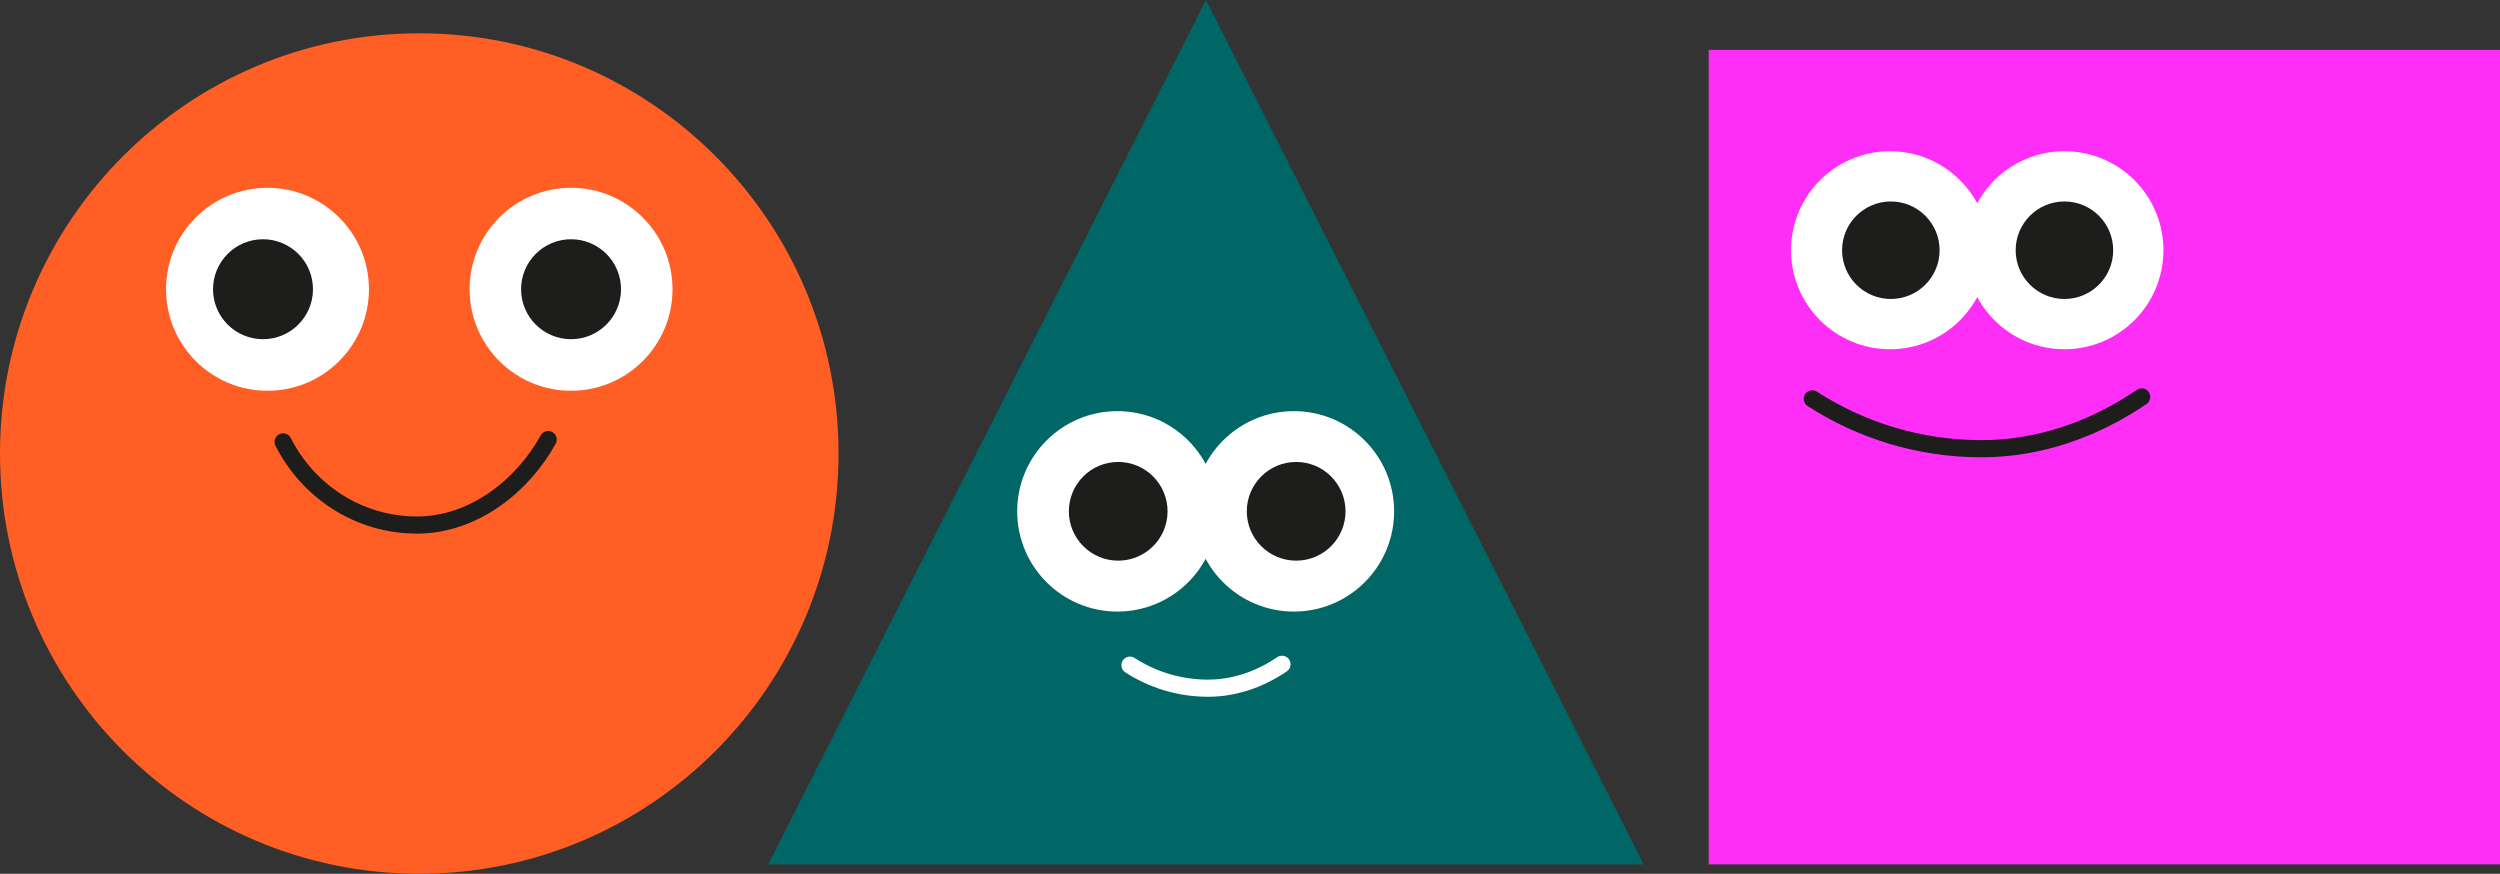 <?xml version="1.0" encoding="utf-8"?>
<!-- Generator: Adobe Illustrator 21.0.2, SVG Export Plug-In . SVG Version: 6.00 Build 0)  -->
<svg version="1.1" xmlns="http://www.w3.org/2000/svg" xmlns:xlink="http://www.w3.org/1999/xlink" x="0px" y="0px"
	 viewBox="0 0 218.698 76.437" style="enable-background:new 0 0 218.698 76.437;" xml:space="preserve">
<rect x="0" y="0" width="218.698" height="76.437" fill="#333333" stroke="none"/>
<style type="text/css">
	.st0{fill:#1D1D1B;}
	.st1{fill:#FF5E24;}
	.st2{fill:#FFFFFF;}
	.st3{fill:none;stroke:#1D1D1B;stroke-width:1.5;stroke-linecap:round;}
	.st4{fill:#006666;}
	.st5{fill:none;stroke:#FFFFFF;stroke-width:1.5;stroke-linecap:round;}
	.st6{fill:#FF2EF7;}
	.st7{fill:none;stroke:#1D1D1B;stroke-width:1.5;stroke-linecap:round;stroke-linejoin:round;stroke-miterlimit:10;}
</style>
<g id="schwarzer_Hintergrund">
</g>
<g id="shapes">
	<g>
		<g>
			<g>
				<path class="st1" d="M36.677,76.437c20.256,0,36.677-16.463,36.677-36.765c0-20.302-16.421-36.76-36.677-36.76
					S0,19.371,0,39.673C0,59.975,16.421,76.437,36.677,76.437"/>
				<path class="st2" d="M23.399,34.184c4.902,0,8.876-3.975,8.876-8.879c0-4.9-3.974-8.875-8.876-8.875s-8.876,3.975-8.876,8.875
					C14.523,30.208,18.497,34.184,23.399,34.184"/>
				<path class="st0" d="M23.007,29.673c2.414,0,4.372-1.958,4.372-4.37c0-2.416-1.958-4.374-4.372-4.374s-4.372,1.958-4.372,4.374
					C18.635,27.715,20.593,29.673,23.007,29.673"/>
				<path class="st2" d="M49.955,34.184c4.902,0,8.876-3.975,8.876-8.879c0-4.9-3.974-8.875-8.876-8.875s-8.876,3.975-8.876,8.875
					C41.079,30.208,45.053,34.184,49.955,34.184"/>
				<path class="st0" d="M49.955,29.673c2.414,0,4.372-1.958,4.372-4.37c0-2.416-1.958-4.374-4.372-4.374
					c-2.414,0-4.372,1.958-4.372,4.374C45.583,27.715,47.54,29.673,49.955,29.673"/>
			</g>
			<path class="st3" d="M24.768,38.655c2.185,4.321,6.608,7.276,11.708,7.276c4.928,0,9.223-3.396,11.479-7.477"/>
		</g>
		<g>
			<g>
				<polygon class="st4" points="67.197,75.617 143.796,75.617 105.497,0 				"/>
				<g>
					<path class="st2" d="M97.748,53.5c4.841,0,8.766-3.926,8.766-8.769c0-4.839-3.925-8.765-8.766-8.765
						c-4.841,0-8.766,3.926-8.766,8.765C88.983,49.574,92.907,53.5,97.748,53.5"/>
					<path class="st0" d="M97.82,49.046c2.384,0,4.318-1.934,4.318-4.315c0-2.386-1.933-4.32-4.318-4.32s-4.318,1.934-4.318,4.32
						C93.503,47.112,95.436,49.046,97.82,49.046"/>
					<path class="st2" d="M113.19,53.5c4.841,0,8.766-3.926,8.766-8.769c0-4.839-3.925-8.765-8.766-8.765
						c-4.841,0-8.766,3.926-8.766,8.765C104.425,49.574,108.349,53.5,113.19,53.5"/>
					<path class="st0" d="M113.387,49.046c2.384,0,4.318-1.934,4.318-4.315c0-2.386-1.933-4.32-4.318-4.32s-4.318,1.934-4.318,4.32
						C109.069,47.112,111.003,49.046,113.387,49.046"/>
				</g>
			</g>
			<path class="st5" d="M112.147,58.111c-1.898,1.289-4.108,2.091-6.468,2.091c-2.512,0-4.855-0.738-6.831-2.014"/>
		</g>
		<g>
			<g>
				<rect x="149.477" y="4.361" class="st6" width="69.221" height="71.255"/>
				<g>
					<path class="st2" d="M165.338,30.551c4.783,0,8.66-3.879,8.66-8.664c0-4.781-3.877-8.659-8.66-8.659s-8.66,3.879-8.66,8.659
						C156.678,26.673,160.556,30.551,165.338,30.551"/>
					<path class="st0" d="M165.409,26.155c2.356,0,4.266-1.911,4.266-4.263c0-2.357-1.91-4.268-4.266-4.268
						s-4.266,1.911-4.266,4.268C161.144,24.245,163.054,26.155,165.409,26.155"/>
					<path class="st2" d="M180.595,30.551c4.783,0,8.66-3.879,8.66-8.664c0-4.781-3.877-8.659-8.66-8.659s-8.66,3.879-8.66,8.659
						C171.934,26.673,175.812,30.551,180.595,30.551"/>
					<path class="st0" d="M180.595,26.155c2.356,0,4.266-1.911,4.266-4.263c0-2.357-1.91-4.268-4.266-4.268
						s-4.266,1.911-4.266,4.268C176.329,24.245,178.239,26.155,180.595,26.155"/>
				</g>
			</g>
			<path class="st7" d="M187.355,34.722c-4.112,2.794-8.902,4.531-14.015,4.531c-5.444,0-10.52-1.599-14.803-4.363"/>
		</g>
	</g>
</g>
</svg>
